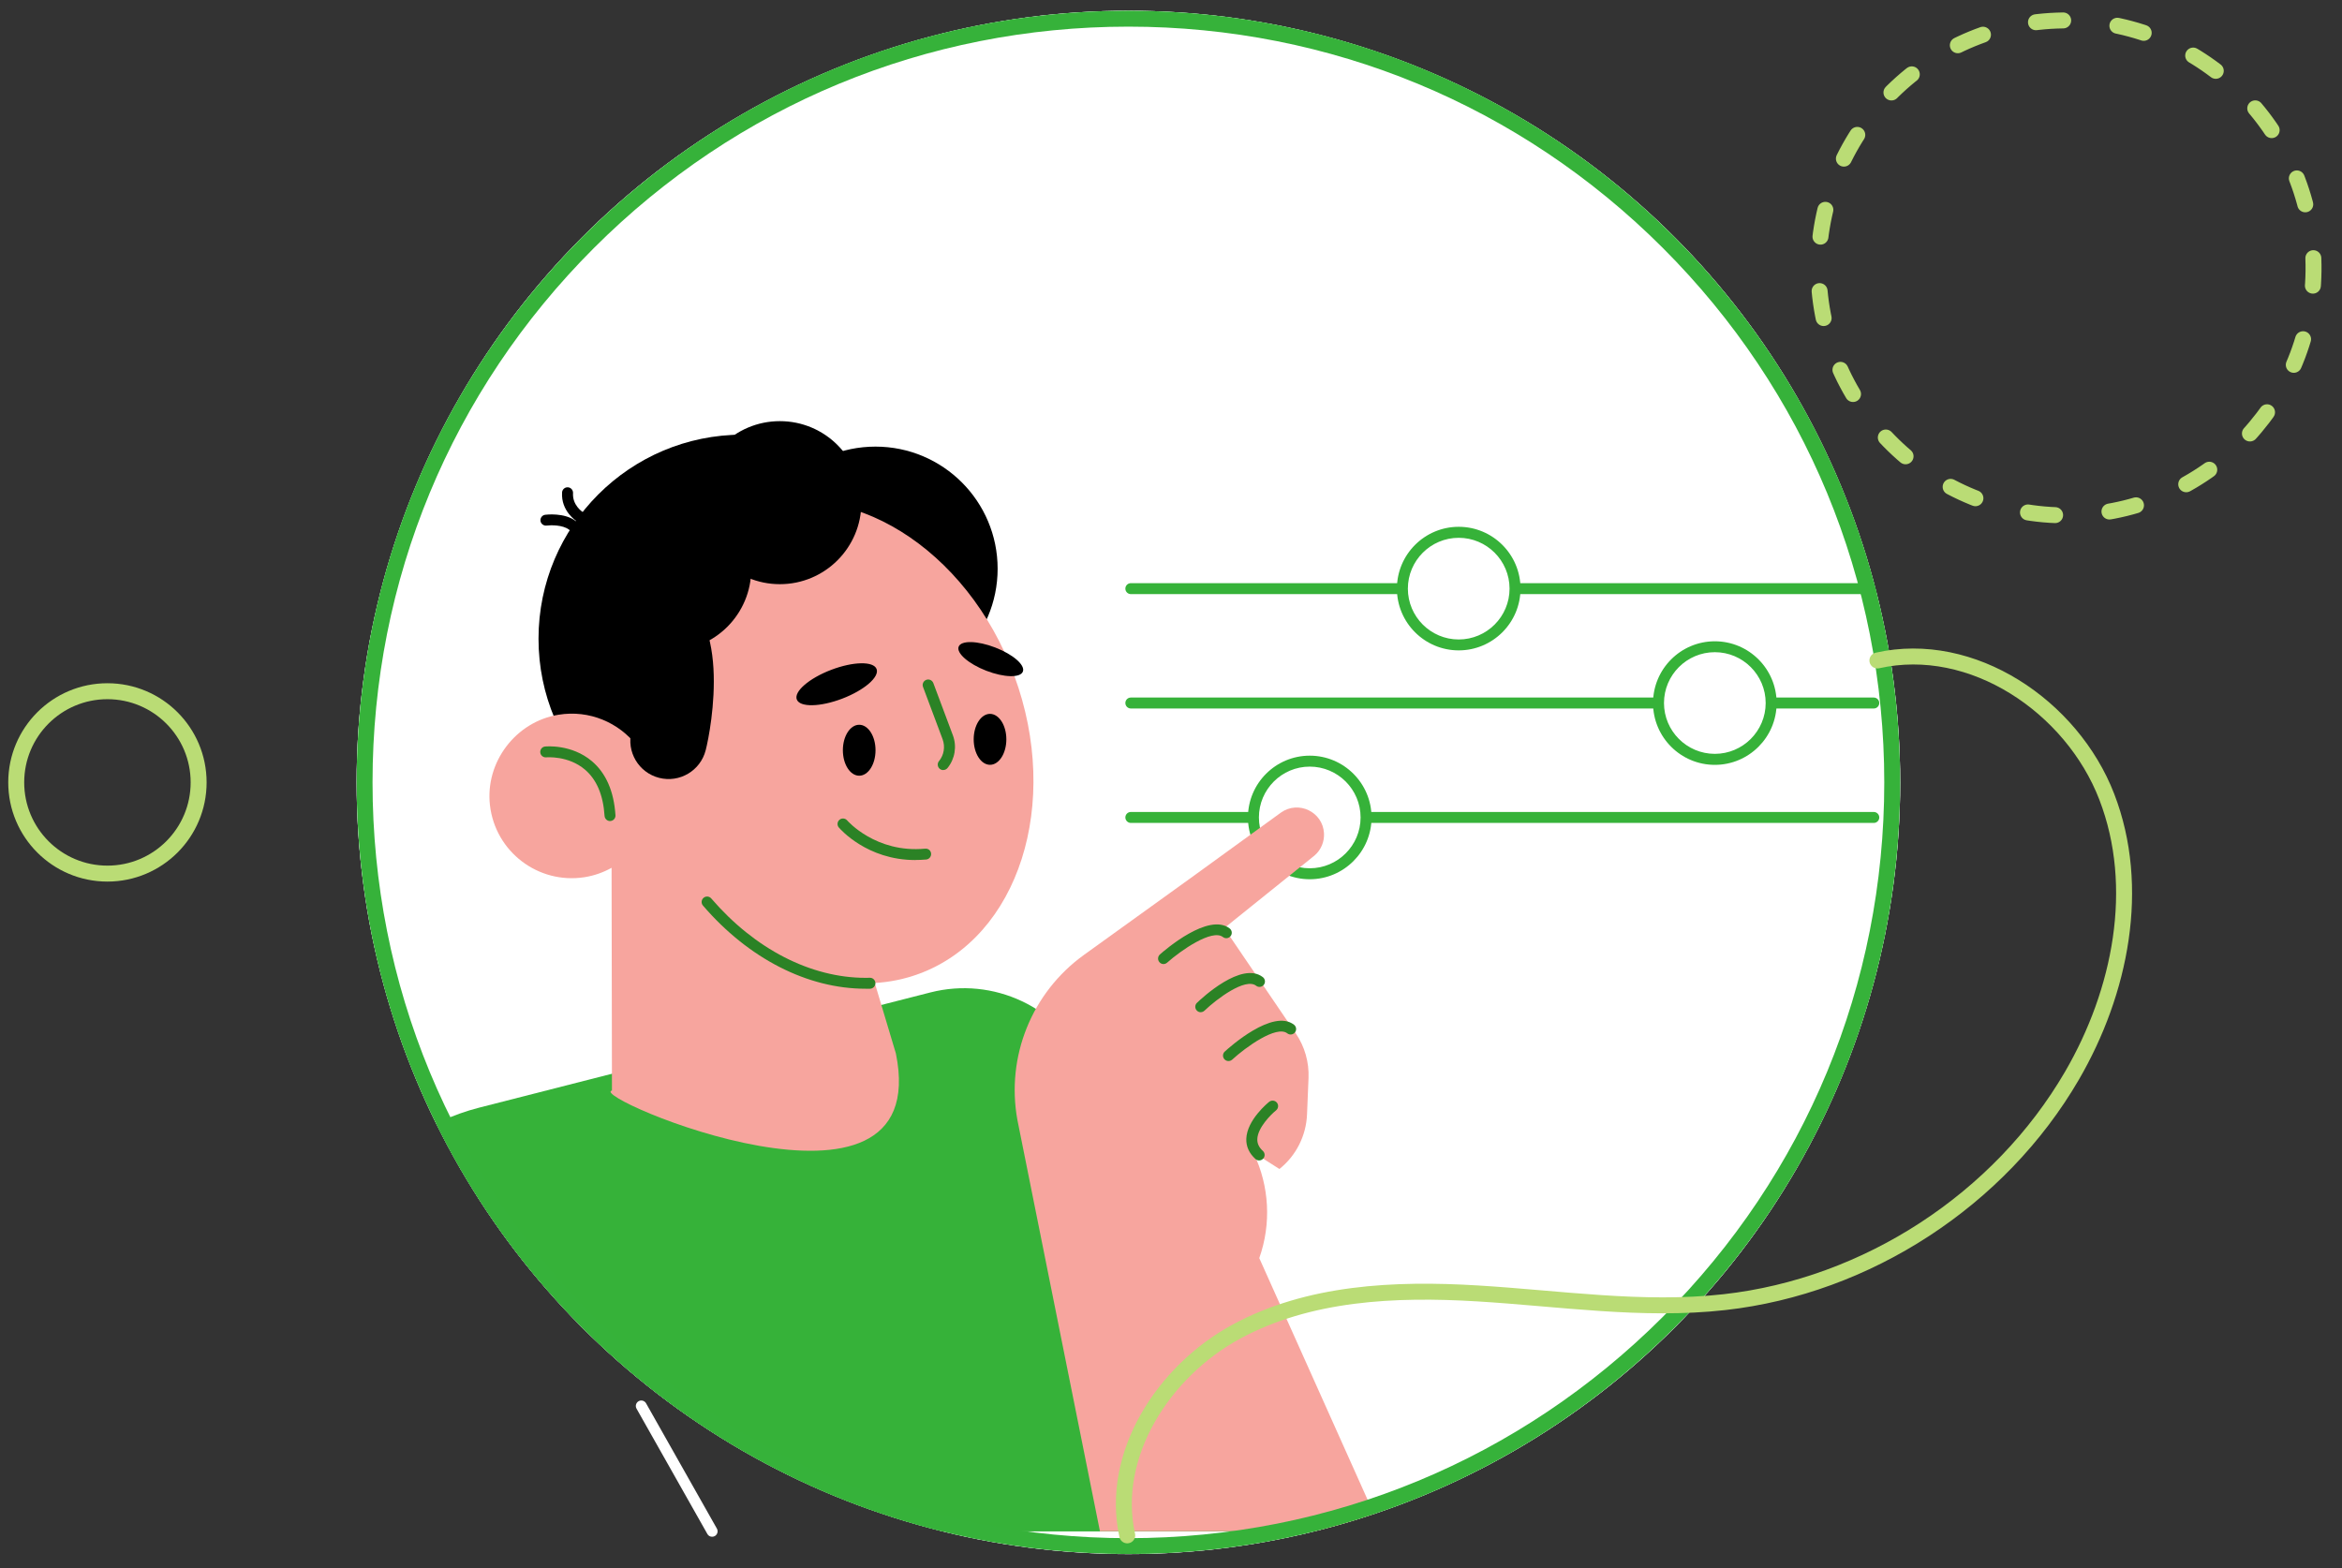 <?xml version="1.0" encoding="UTF-8"?>
<svg xmlns="http://www.w3.org/2000/svg" xmlns:xlink="http://www.w3.org/1999/xlink" viewBox="0 0 440.38 294.95">
  <rect x="0" y="0" width="440.38" height="294.95" fill="#333333" stroke="none"/>
  <defs>
    <style>
      .cls-1 {
        fill: #36b23a;
      }

      .cls-1, .cls-2, .cls-3, .cls-4, .cls-5, .cls-6, .cls-7 {
        stroke-width: 0px;
      }

      .cls-8 {
        clip-path: url(#clippath);
      }

      .cls-2, .cls-9, .cls-10 {
        fill: none;
      }

      .cls-9, .cls-10 {
        stroke: #badc75;
        stroke-linecap: round;
        stroke-linejoin: round;
        stroke-width: 3px;
      }

      .cls-3 {
        fill: #f7a59e;
      }

      .cls-4 {
        fill: #000;
      }

      .cls-10 {
        stroke-dasharray: 0 0 5.13 10.26;
      }

      .cls-5 {
        fill: #2b8225;
      }

      .cls-6 {
        fill: #36b239;
      }

      .cls-7 {
        fill: #fff;
      }
    </style>
    <clipPath id="clippath">
      <circle class="cls-2" cx="212.18" cy="147.14" r="145.12"/>
    </clipPath>
  </defs>
  <g id="Ebene_2" data-name="Ebene 2">
    <circle class="cls-7" cx="212.18" cy="147.14" r="145.12"/>
    <circle class="cls-7" cx="212.18" cy="147.14" r="145.12"/>
  </g>
  <g id="Ebene_1" data-name="Ebene 1">
    <circle class="cls-10" cx="388.49" cy="50.38" r="46.54" transform="translate(-1.65 14.95) rotate(-2.2)"/>
    <circle class="cls-9" cx="20.2" cy="147.14" r="17.15"/>
    <path class="cls-7" d="M133.9,289c-.36,0-.71-.18-.89-.52l-13.32-23.57c-.28-.49-.1-1.12.39-1.4s1.12-.1,1.4.39l13.32,23.57c.28.49.1,1.12-.39,1.4-.16.09-.34.13-.5.13Z"/>
    <g class="cls-8">
      <path class="cls-6" d="M352.34,154.76h-139.7c-.56,0-1.03-.46-1.03-1.03s.46-1.03,1.03-1.03h139.7c.56,0,1.03.46,1.03,1.03s-.46,1.03-1.03,1.03Z"/>
      <g>
        <circle class="cls-7" cx="246.29" cy="153.74" r="10.59"/>
        <path class="cls-6" d="M246.28,165.35c-6.41,0-11.62-5.21-11.62-11.62s5.21-11.62,11.62-11.62,11.62,5.21,11.62,11.62-5.22,11.62-11.62,11.62ZM246.28,144.17c-5.27,0-9.56,4.29-9.56,9.56s4.29,9.56,9.56,9.56,9.56-4.29,9.56-9.56-4.29-9.56-9.56-9.56Z"/>
      </g>
      <path class="cls-6" d="M352.34,133.24h-139.7c-.56,0-1.03-.46-1.03-1.03s.46-1.03,1.03-1.03h139.7c.56,0,1.03.46,1.03,1.03s-.46,1.03-1.03,1.03Z"/>
      <g>
        <circle class="cls-7" cx="322.45" cy="132.22" r="10.59"/>
        <path class="cls-6" d="M322.45,143.84c-6.41,0-11.62-5.21-11.62-11.62s5.21-11.62,11.62-11.62,11.62,5.21,11.62,11.62-5.22,11.62-11.62,11.62ZM322.45,122.65c-5.27,0-9.56,4.29-9.56,9.56s4.29,9.56,9.56,9.56,9.56-4.29,9.56-9.56-4.29-9.56-9.56-9.56Z"/>
      </g>
      <path class="cls-6" d="M352.34,111.73h-139.7c-.56,0-1.03-.46-1.03-1.03s.46-1.03,1.03-1.03h139.7c.56,0,1.03.46,1.03,1.03s-.46,1.03-1.03,1.03Z"/>
      <g>
        <circle class="cls-7" cx="274.29" cy="110.71" r="10.59"/>
        <path class="cls-6" d="M274.29,122.31c-6.41,0-11.62-5.21-11.62-11.62s5.21-11.62,11.62-11.62,11.62,5.21,11.62,11.62-5.21,11.62-11.62,11.62ZM274.29,101.14c-5.27,0-9.56,4.29-9.56,9.56s4.29,9.56,9.56,9.56,9.56-4.29,9.56-9.56-4.29-9.56-9.56-9.56Z"/>
      </g>
      <path class="cls-6" d="M59.41,253.28c-2.54-20.59,10.62-39.86,30.71-44.98l84.82-21.66c11.86-3.03,24.2,2.78,29.42,13.86l41.22,87.5H63.18"/>
      <g>
        <circle class="cls-4" cx="139.64" cy="120.12" r="38.38"/>
        <circle class="cls-4" cx="164.62" cy="106.96" r="22.97"/>
        <path class="cls-3" d="M172.79,183.14c18.77-6.91,26.79-32.02,17.93-56.07-8.87-24.05-31.26-37.94-50.03-31.01-15.67,5.77-23.83,24.22-20.96,44.15-3.35-4.32-8.9-6.74-14.69-5.8-8.05,1.29-13.85,8.93-12.91,17.03,1.02,8.77,9.1,14.87,17.75,13.53,1.85-.29,3.56-.9,5.12-1.77l.07,41.89c-4.94,1,60.73,29.01,53.39-6.97l-3.97-13.26c2.8-.16,5.59-.72,8.3-1.72Z"/>
        <path class="cls-5" d="M114.71,154.41c-.53,0-.99-.42-1.03-.97-.25-3.91-1.49-6.84-3.69-8.71-3.13-2.67-7.24-2.31-7.28-2.3-.55.05-1.07-.36-1.12-.92-.05-.56.35-1.07.91-1.12.21-.02,4.98-.47,8.8,2.76,2.65,2.25,4.14,5.67,4.43,10.16.04.56-.39,1.06-.96,1.09-.03.01-.05.01-.07.01Z"/>
        <path class="cls-5" d="M162.75,185.94c-10.91,0-22-5.67-30.57-15.64-.37-.43-.32-1.08.11-1.45s1.08-.32,1.45.11c8.18,9.52,18.71,14.93,29.01,14.93.27,0,.53,0,.8-.01.56-.03,1.04.43,1.06,1,.01.56-.43,1.04-1,1.06-.29,0-.58.01-.86.01Z"/>
        <path class="cls-4" d="M180.26,121.62c-.46,1.2,1.86,3.23,5.2,4.52,3.34,1.29,6.42,1.37,6.88.15s-1.86-3.23-5.2-4.52c-3.34-1.29-6.42-1.37-6.88-.15Z"/>
        <ellipse class="cls-4" cx="157.32" cy="128.69" rx="8.03" ry="2.9" transform="translate(-35.55 64.58) rotate(-20.9)"/>
        <path class="cls-5" d="M177.36,144.82c-.23,0-.45-.07-.65-.23-.44-.36-.51-1.01-.15-1.45.95-1.17,1.2-2.71.68-4.13l-3.68-9.83c-.2-.53.07-1.12.61-1.33.53-.2,1.12.07,1.33.61l3.68,9.83c.77,2.06.39,4.42-1.01,6.14-.21.25-.5.38-.8.38Z"/>
        <path class="cls-5" d="M172.09,161.74c-9.07,0-14.13-5.86-14.36-6.12-.37-.43-.31-1.08.12-1.45.43-.37,1.08-.31,1.45.12h0c.05.06,5.4,6.19,14.66,5.31.6-.05,1.07.36,1.12.92.05.56-.36,1.07-.92,1.12-.71.06-1.4.09-2.06.09Z"/>
        <circle class="cls-4" cx="146.64" cy="94.53" r="15.33"/>
        <circle class="cls-4" cx="125.93" cy="107.03" r="15.33"/>
        <path class="cls-4" d="M132.69,141.1c-.99,3.85-4.91,6.17-8.76,5.18-3.85-.99-6.17-4.91-5.18-8.76.99-3.85-4.56-29.67,6.4-26.86,12.96,3.34,8.54,26.6,7.54,30.45Z"/>
        <path class="cls-4" d="M107.62,99.82c-.22,0-.44-.07-.63-.22-1.19-.91-3.44-.86-4.21-.76-.55.07-1.08-.33-1.15-.88-.07-.56.33-1.08.88-1.15.14-.02,3.63-.45,5.73,1.17.45.35.53.99.18,1.44-.21.27-.5.4-.81.4Z"/>
        <path class="cls-4" d="M109,98.19c-.18,0-.37-.05-.54-.15-.12-.07-2.99-1.92-2.77-5.43.03-.56.51-1,1.09-.97.56.03,1,.52.97,1.09-.14,2.28,1.75,3.52,1.83,3.57.47.31.62.95.31,1.42-.21.3-.53.47-.87.47Z"/>
        <ellipse class="cls-4" cx="161.56" cy="141.09" rx="3.07" ry="4.79"/>
        <path class="cls-4" d="M189.23,139.04c0,2.64-1.38,4.79-3.07,4.79s-3.07-2.14-3.07-4.79,1.38-4.79,3.07-4.79c1.69.01,3.07,2.15,3.07,4.79Z"/>
      </g>
      <path class="cls-3" d="M206.83,287.98l-15.53-77.4c-2.15-11.89,2.72-23.94,12.52-31l20.01-14.41,17.04-12.36c3.29-2.33,7.86-.13,8.09,3.88h0c.09,1.59-.55,3.14-1.77,4.19l-16.99,13.66,13.46,19.81c1.67,2.47,2.51,5.39,2.39,8.37l-.28,6.84c-.16,4.02-2.05,7.77-5.19,10.28l-4.92-3.13.09.2c2.94,6.16,3.32,13.25,1.04,19.69h0l23.02,51.36h-52.99v.02Z"/>
      <path class="cls-5" d="M236.76,218.23c-.25,0-.49-.08-.69-.27-1.18-1.07-1.76-2.34-1.72-3.78.1-3.56,4.13-6.84,4.3-6.97.44-.35,1.09-.29,1.45.15s.29,1.09-.15,1.45c-.97.78-3.47,3.27-3.53,5.43-.02.83.32,1.54,1.04,2.2.42.38.45,1.03.07,1.45-.21.23-.49.34-.77.34Z"/>
      <path class="cls-5" d="M231,199.54c-.28,0-.55-.11-.76-.33-.38-.42-.36-1.07.06-1.45.91-.84,9.04-8.12,13.02-5.05.45.35.53,1,.18,1.44-.35.45-1,.53-1.44.18-2.04-1.58-7.87,2.64-10.36,4.94-.2.17-.44.27-.7.27Z"/>
      <path class="cls-5" d="M225.78,190.36c-.27,0-.53-.1-.74-.32-.39-.41-.38-1.06.03-1.45.85-.82,8.4-7.91,12.39-4.83.45.35.53,1,.18,1.44-.35.45-1,.53-1.44.18-2.02-1.57-7.42,2.48-9.71,4.68-.21.2-.46.29-.72.29Z"/>
      <path class="cls-5" d="M218.79,181.3c-.29,0-.56-.11-.77-.35-.38-.42-.34-1.07.08-1.45.92-.82,9.15-7.95,13.12-4.9.45.35.53,1,.18,1.44-.35.45-1,.53-1.44.18-2.05-1.58-7.96,2.55-10.49,4.81-.2.17-.44.27-.69.27Z"/>
    </g>
    <path class="cls-1" d="M212.18,5.01c37.96,0,73.65,14.78,100.5,41.63,26.84,26.84,41.63,62.53,41.63,100.5s-14.78,73.65-41.63,100.5c-26.84,26.84-62.53,41.63-100.5,41.63s-73.65-14.78-100.5-41.63-41.63-62.53-41.63-100.5,14.78-73.65,41.63-100.5S174.22,5.01,212.18,5.01M212.18,2.01c-80.15,0-145.12,64.97-145.12,145.12s64.97,145.12,145.12,145.12,145.12-64.97,145.12-145.12S292.33,2.01,212.18,2.01h0Z"/>
    <path class="cls-9" d="M211.96,288.74c-3.33-15.16,6.82-30.86,20.46-38.28,13.64-7.42,29.88-8.16,45.38-7.22,15.5.93,31.04,3.37,46.47,1.64,26.79-3,51.77-19.28,65.33-42.58,9.17-15.76,13.11-35.45,6.55-52.46-6.56-17.01-25.35-29.64-43.13-25.63"/>
  </g>
</svg>